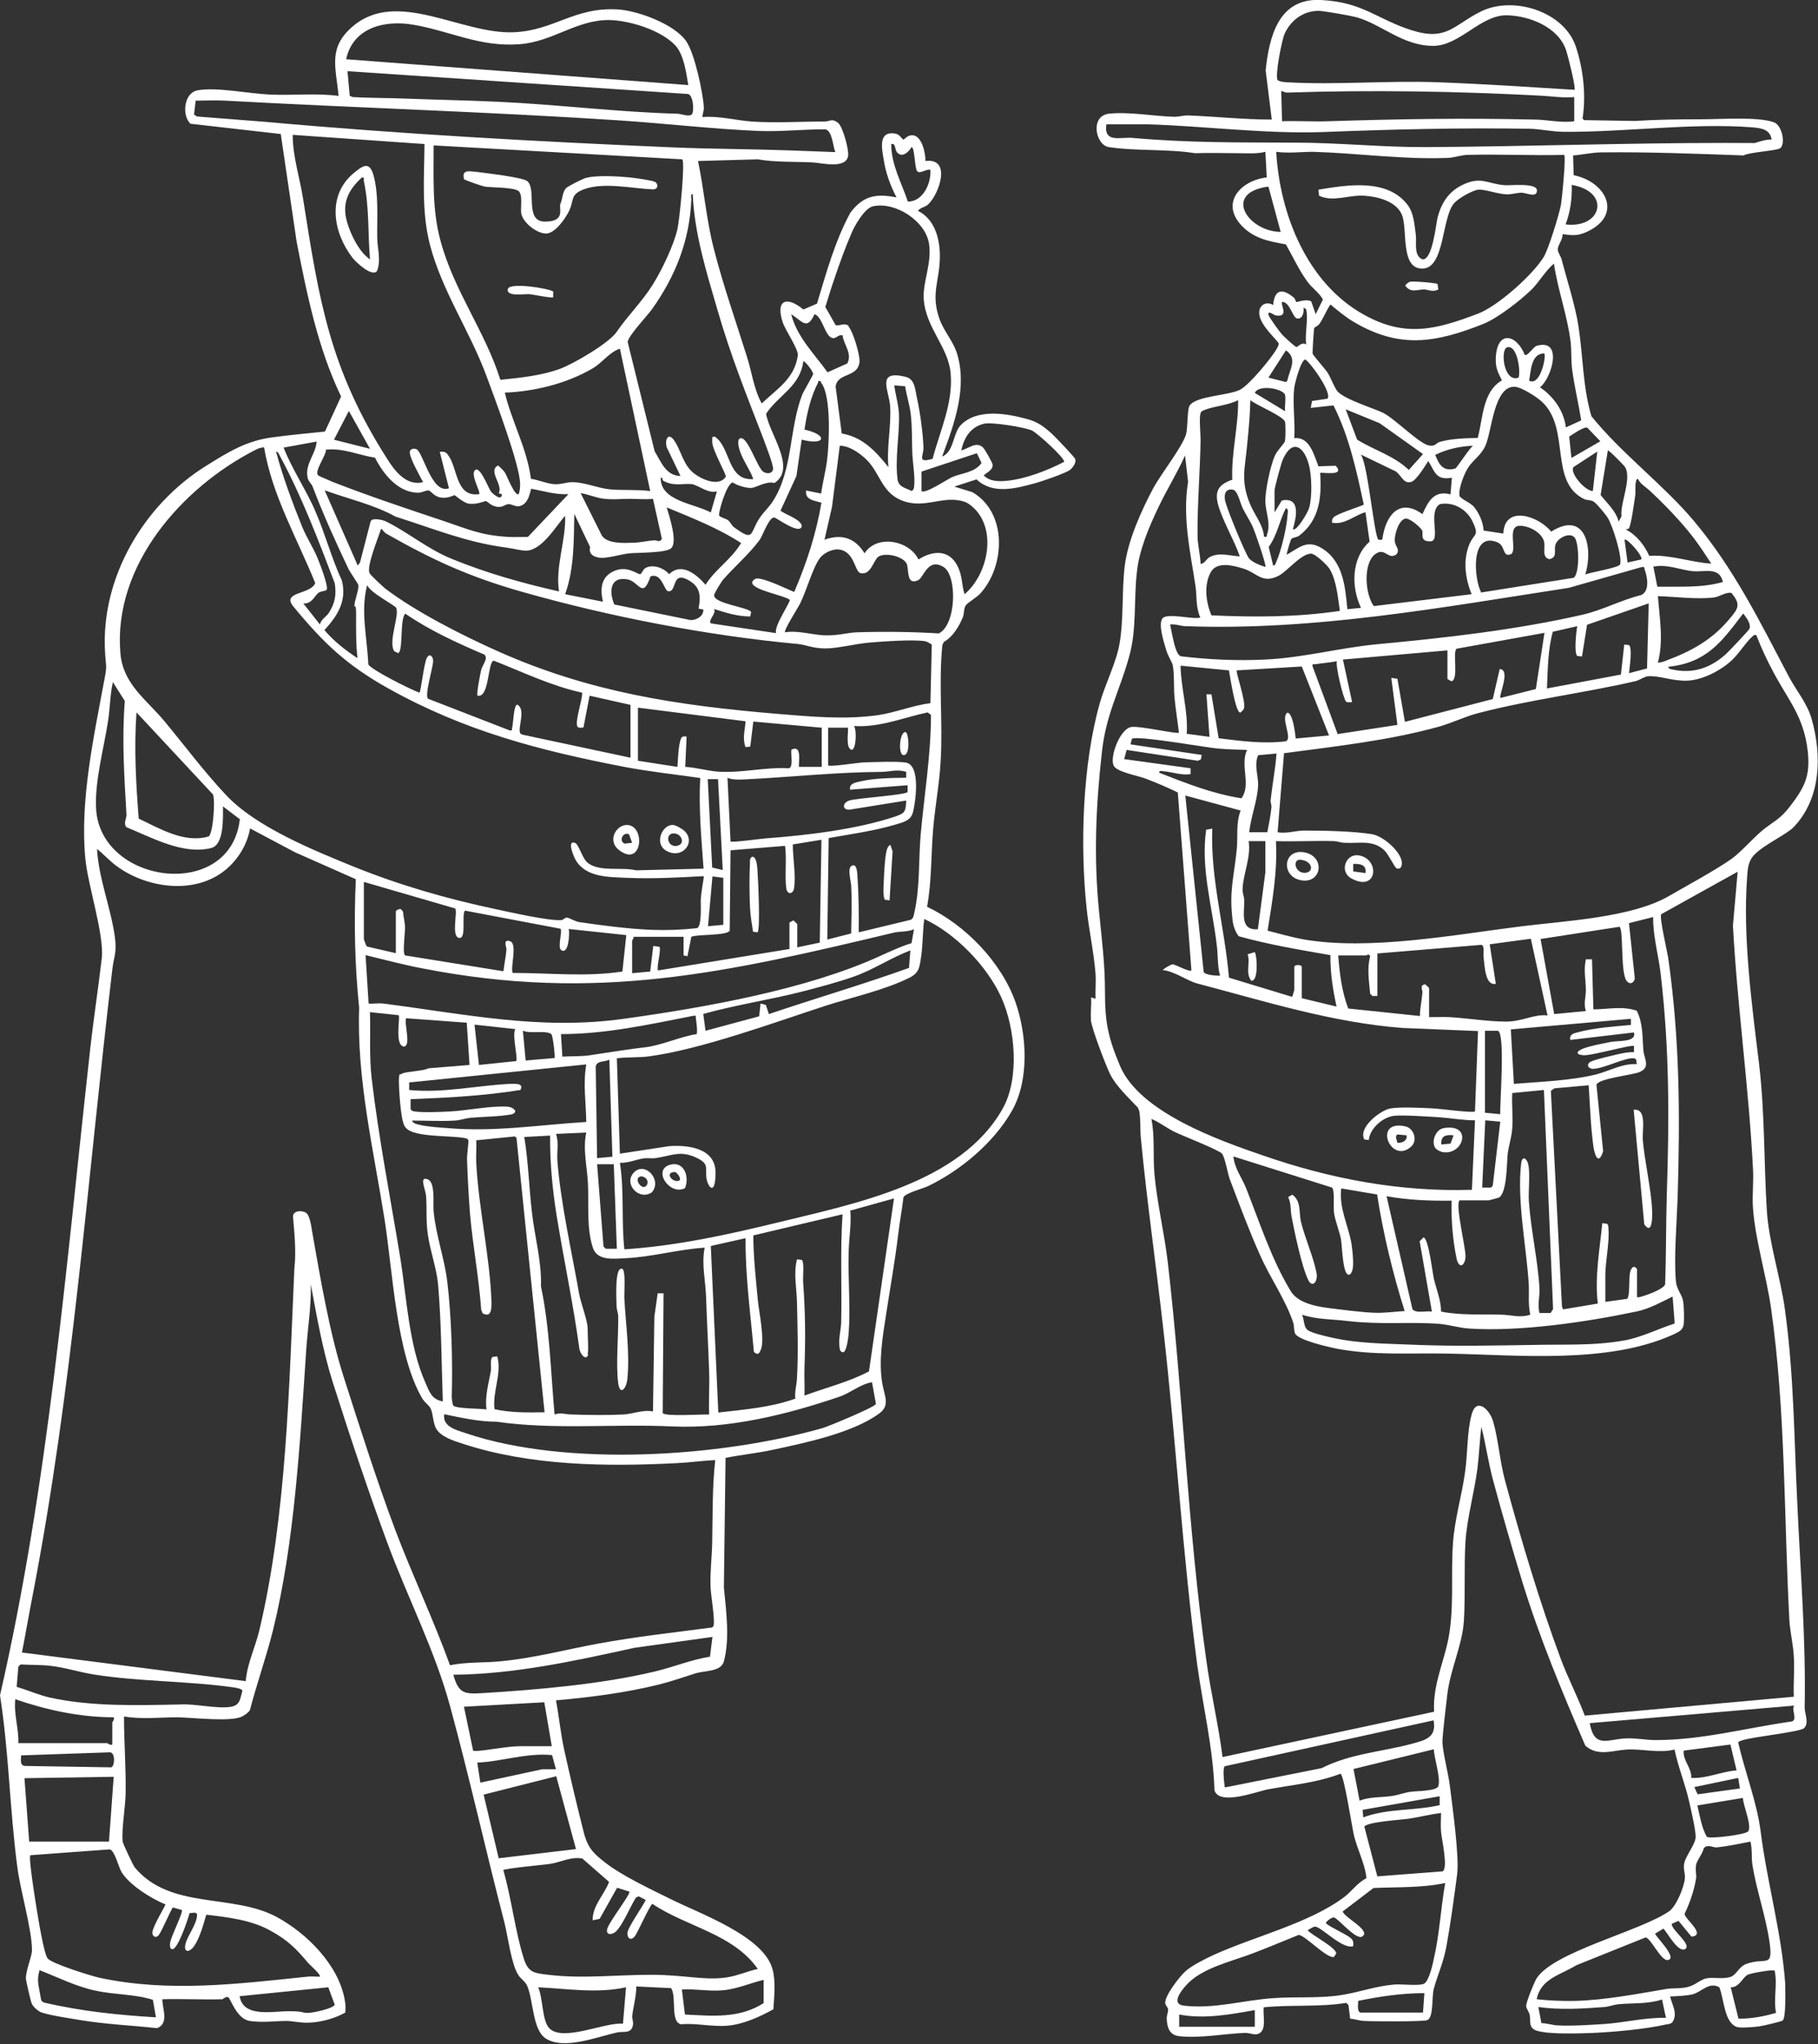 <?xml version="1.0" encoding="UTF-8"?>
<svg xmlns="http://www.w3.org/2000/svg" id="Layer_2" version="1.1" viewBox="0 0 654 735.1">
  <rect x="0" y="0" width="654" height="735.1" fill="#333333" stroke="none"/>
  <defs>
    <style>
      .st0 {
        fill: #fff;
      }
    </style>
  </defs>
  <g id="Layer_1-2">
    <g>
      <path class="st0" d="M79.9,719c-7.2.2-14.4-.2-21.5,0,0,3.5,2.5,8.7-1.9,10.4-9.2-1-18.5-1.4-27.6-2.9-3.5-.6-11.1-1.7-14.1-2.8-1.1-.4-3-2.1-3.4-3.2-.4-.9-2-8-2.1-8.9,0-3.2,2.2-7.9,2.2-10.3,0-7.5-4.3-21.7-5.3-30.1-2.7-20.4-3-41.2-6.2-61.5,17.4-75.8,23.7-153.7,32.3-231.1,1.2-11.2,3-22.7,4.3-33.9,1-8.3-5-26.3-5.9-35.9-2-20.7,3-43.7,6.8-64.1,1.1-5.7.6-4.5.3-10-1.7-26.9,14-53.3,36.4-67.2,8-5,14.5-9,23.7-10.2,6.4-.9,12.6-1.4,19-2.1l5.8-12.6c-8.4-17.5-12.3-36.8-16-55.7l-5.7-38.7-32.5-3.7c-3.2-3.1-2.3-11.1,2.5-12,6.7-1.3,18.7,1.2,26,1.5,8.3.4,16.6-.6,24.8.5-1-10.5-3.9-17.4,5.2-25.1,16-13.5,39,3,57.8,2.2,14.6-.6,21.8-9.2,37.6-8.2,7.2.5,20.3,5.3,24.5,11.5,3,4.4,6,18.4,6.3,23.8,0,1.3-.5,2.2-.5,3.4,5.9-.5,12,1.2,17.7,1.6,8.6.6,17.5,0,26.2,0,2.1,0,2.6-1.3,4.9.5,1.7,1.4,3.9,9.6,3.6,11.8-.7,4.9-9.4,2.6-12.9,2.4-6.5-.3-13.2,0-19.6-1.1l-21.5.6c2.2,10.5,3,21.2,5.7,31.6,3.3,13,7.9,26,11.9,38.8,1.8,5.6,2.4,11.4,5.3,16.8,5.5-5.2,11.9-9,13-17.3.3-2.1-4.4-8.9-5.4-11.8-2.7-8.1,1.3-9.7,7.4-4.7l4.9-2.1c3.3-11,6.5-22.6,12-32.7,4.6-6.1,9.2-7,16.6-5.5-2.2-4.3-3.9-8.8-4.6-13.6-.7-4-2.1-10.6,4.4-9.3,1.4.3,2.3,2.1,2.7,2.1s1.5-1.9,3.7-1.5c3,.6,4.3,6.5,4.2,9.2,9.5-1.2,5,11.7,1.1,15.5-1.2,1.2-2.9,1.2-3.8,2.4,6,3,7.9,9.9,7.9,16.3,0,9.1-3.5,13.5,0,23,1.5,3.9,4.7,7.7,6,11.5,4.1,12.5-.8,25.9-5.2,37.6,4.3-1.7,3.8-8.2,6.7-11.3,5.9-6.1,16.6-4.2,23.9-2.2,3.8,1,6,2.7,8.9,5.3,1.1,1,8.2,8.4,8.4,9.1.4,1.4-.9,3.1-1.9,3.9-1.6,1.2-10.3,4.2-12.6,4.8-7,1.9-15.2,4.1-21-1.4l-8,2.6,6.5,2c12.7,7.4,11.8,26.7,2.8,36.5-1.1,1.2-4.5,3.3-5.1,4.1-.9,1.2-.6,3-1.1,4.3-1.4,3.4-3.6,7.1-6.9,9l-.5,1.1c-1.4,13.7.2,27.6-.6,41.4-.4,8-2,16.5-2.7,24.5-.8,9.4-.5,18.9-2.2,28.2,13.7,6.5,26.7,19.9,31.8,34.3,4.1,11.7,5.1,28.1-1.4,39.3-6.4,11.2-18.3,21.2-29.9,26.8-1.8.9-8.4,2.6-9,4.1-.5,4.5-1.4,8.9-1.9,13.4-1.2,9.9-2.8,18.7-4.3,28.4-1.3,8.4-2.8,17.1-1.4,25.2.8,4.6,2.9,7.9-1.2,10.8-9.6,7-26.6,10.5-38.2,13-5.5,1.2-11.5,1.8-17,2.9l-.6,46.6c.8,8.3,2.2,18.4,0,26.6-1,3.7-6.7,3.3-9.9,4.2-4.5,1.4-8.6,2.9-13.4,4.1-12.1,3-24.7,4.6-37.1,5.7,1.1,5.9,1.7,12.1,3,18,2.1,9.5,4.6,20.1,7,29.5,1.5,5.8,3.6,7.7,8.3,11.3,5.6,4.3,16.1,9.3,22.8,12.6,10.3,5.2,33.6,13.3,36.8,25.3,1.2,4.3.6,9.9.3,14.4-4.8,2.7-10.8,5.4-16.4,5.9s-11.2-1-16.8-.5c-4-.8-1.5-10-3.6-13l-12.5-.6c0,3.6-1.1,7.2-1.5,10.8,0,1,.5,1.9.3,3-.5,3.3-3.4,2.3-5.5,2.7-7.2,1.5-19.2,6.5-25.9,2.2-4.8-3.1-4.4-13.9-6.7-19-.8-1.7-2.3-2.4-3.2-3.9-2.5-3.9-3.7-13.9-5-19-6.7-25.8-12.5-51.9-19.5-77.6-5.4-19.9-15.2-38.9-22.4-58.3-7.1-19.2-13.6-38.7-19.8-58.2-3.6-11.4-5.7-23.4-7.9-35.2.2,8.2-1.2,16.2-1.7,24.4-2.2,32.5-4.1,68.3-11.9,100-2.4,9.6-5.8,19.1-8.3,28.7-.6,1-2,1.9-3,2.4-4.3,1.9-17.5.3-23,.2-6.4,0-12.9.8-19.3-.3,0,9,.7,18,.6,27,0,5-1.5,13.3-1.1,17.9,0,.7,3.8,8.6,4.3,9.3,12.8,15.5,35.4,9.3,51.3,18,10.8,5.9,22.1,17.2,24.3,29.7.3,1.5.4,3,.2,4.6-3.6,2-8.4,3.4-12.7,3.6-3,.2-5.7-.5-8.2-.6-4.4,0-8.7.7-13.5,0-3.9-.7-5.8-5.3-7.5-8.4-1-.6-1.6.3-1.9.3h0l-.5.4ZM124.4,21.3l123.2,9.3c-.7-4.3-1.6-10.9-4.6-14.2-5.2-5.6-16.6-9.1-24-9.2-11.8,0-20.1,7.8-32.1,8.7-14.4,1.1-25.1-4.8-38.2-7-10.3-1.8-21.8,1-24.2,12.5h0ZM125.7,34.4l1.1.5c6.7.4,13.5.3,20.2.6,10.7.4,21.4.6,32.2,1.1,21.5,1,42.8,3.7,64.4,4.3,1.5,0,4,1.2,5.2.3,1-.7.7-7.2-1.4-7.4l-122.4-8.2.8,8.7h-.1ZM70.4,36.1l-.6,5.1,1.1.7,24.3,1.9c48.7,4.4,97.8,7.1,146.7,9.2,14.2.6,28.3.6,42.5,1.1,5.4.2,10.7.4,16.1.6-.9-2.2-1.1-7.7-3.6-8.2-8,0-16,.9-24,.6-16.4-.7-33.6-2.7-50.1-3.8-47.2-3.1-94.5-4.5-141.7-7.1-3.5-.2-7.1,0-10.6,0h0ZM105.3,48.6c0,7.7,2.5,15.1,3.7,22.7,5.8,36.9,9.6,61.3,30.2,93.6,2.8,4.5,7,10,13,8.5-1.2-2.3-4.7-8.4-4.8-10.7,0-1.3,1.4-1.5,2.3-1.2,2.5.8,5.5,16.4,11.8,14.1l-3.3-13.1c2.2-.3,2.6.5,3.6,2.1,2.8,4.7,2.5,14.3,10.6,13.1.6-.6-3-6.6-1.7-8.4,1.8-2.5,5,6.4,6,7.6.8.9,3.9,3.5,3.8.8l-1.1-.3c1.7-3.1-4.1-8.1-.2-10,.8.8,1.7,1.5,2.4,2.5s3.6,8.8,5,7.8c.4-1.2.5-2.2.5-3.5.1-6.6-9.2-31.1-12-38.7-6-16.4-16.1-30.7-20.5-47.7-3-11.9-2-23.9-1.9-36l-47.4-3.3h0ZM320.6,51.8c0,7.4,3.7,13.9,6,20.7,5.5,0,8.4-6.6,8.1-11.4-1.5-.5-3.8,1.7-4.8.4-.9-1.1-.8-8.6-2-8.6-1,1.8-3.4,4-5.2,1.9-.9-1.1-.4-3.4-2.1-3h0ZM156,52.4c0,11.5-.6,23.1,2.5,34.3,4.8,17.9,16,32.4,21.5,49.9,6.9-.7,14.7-1.5,21.3-3.9,4.8-1.7,17.8-9.3,20.5-13.3,3.8-5.6,9.1-10.8,13-17,3.3-5.3,7.5-14,8.9-20,.7-2.9,2.9-24.5,1.7-25.1l-89.3-5h0ZM244.8,171.2l-4.5-9.4c-1.5-2.3-.4-6.8,2-3.7s3.2,8.1,6.3,11.2c2.5,2.6,9.9,6.3,12.5,2.1.2-.8-4.9-9.7-4.9-12.5s.1-1.4.9-1.9c5.9,3.9,4.4,16,13.9,15.3-1.4-3.9-4.3-7.4-5.2-11.4-.2-.8-.6-3.1.6-3.3,2.6-.6,6,10.5,8.1,12,1.3.9,3.3.9,3.6-.9.2-1.5-3-9.5-3.7-11.5-6-15.5-11.5-29.2-16.2-45.4-4-13.7-8.4-27.7-9-42-.9,0-.5,1.2-.5,1.9-.6,14.8-5.7,27.7-14.3,39.7-1.6,2.2-8.5,9.5-8.6,11.6l9.7,39.3c2.4,3.9,4,8.8,9.4,8.9h0ZM305.2,117.4c1.6,1.6,4.2,10.2,4,12.7-.6,5.9-7.8,3.7-8.6,8.9l2.2,16.9c7.6,1.3,12.2,6.4,16.8,12.1-.7-7.3,1.1-14.9.6-22.1-.5-5.8-5-12.9,5.5-10.4,3.6.8,3.5,4.9,4.2,7.8,1.1,5,2.1,12.3,2.3,17.4.2,3.2-2.6,6,3.3,4.3,2.6-10,7.4-19.9,6.5-30.6-.8-9.7-9-16.4-9.7-26.9-.4-6.2,3-12.7,1.9-19.9-1.3-8.2-12.2-15.2-20.2-13.4-3,.7-6.6,7-7.7,9.7-2.1,4.8-4.4,11.2-6.1,16.2-1.2,3.4-2.2,6.9-3.3,10.3l3.7,6.5c1,.6,3.2-1.1,4.8.4h-.2ZM284.6,112.9c2,8.2,8.3,14.3,13.1,21l7.1-3.2c1.9-3.6-1.3-6.7-1.7-10.1-1.2-.4-2.2.9-3.1,1-3.2.3-3.9-7.7-7-8.6-2.7,6.1-4.6,2.3-8.4,0h0ZM181.6,141.2c2.5,10.5,8,20.1,9.4,31,2.7.4,5.4,1.6,8,1.9,2.5.3,4.7-.7,6.8-.7,4.5,0,9.3,2.2,13.7,2.6,4.8.4,9.6,0,14.4.6l-10.9-51.2c-3.9,1.3-6.3,5.1-10,7.2-9.3,5.4-20.8,8.2-31.4,8.6h0ZM289,129.8c-1.1,9.2-8.9,12.2-13.4,19,1.1,7.2,11.1,19.6,3,24.9-3.1-.8-6.4,1.7-8.5,1.8-1.8,0-5-.9-6.5-2-2.3.4-5.3,11.2-4.9,11.9s2.5,1.1,3.2,1.7c.9.7,1.2,1.7,2,2.4,7.6,5.6,5.7,2.3,9.3-3.1,1.4-2.2,3.4-3.9,4.8-6.1,7.3-11.3,5.8-26,10.6-38.4.6-1.4,3.9-6.9,3.9-7.4,0-1.1-3.2-5-3.6-4.6h.1ZM294.4,137.4c-2.8,5.3-4.1,11.2-5,17.1,8.7,1.9,7.5,5.9-1,3.6l-1.9,13.1-5.7,12.4c.7,1.1,7.9,3.2,7.6,5.8-.9,2.8-8.4-2.7-9.8-3.3-1.9-.3-4.2,6.4-5.2,7.9-3.6,5-9.3,9.9-13.3,14.5-.7.9-3.1,4.7-3.2,5.5-.3,3.1,12.5,4.4,13.3,6.1l-.3,1.6c-4.5,0-8.8-1.3-13-2.7.9,1.7-2.5,4.3-1.1,5.2l23.4,3.5c-1-2.3,5.3-11.3,4.9-12-2-1.6-13.9-3.6-13.5-6.3,0-.5.9-1.2,1.3-1.3,2.4-.6,11.1,3.7,13.8,4.8,4.5-10.5,7.9-20.9,9.8-32.1-2.4-.8-6-.9-5.5-4.4l5.4,1.1c.5-3.9,1.6-7.9,2.1-11.8.8-6.1,1.6-23.1-2-27.9-.4-.5,0-1-1.2-.7h0v.3ZM321.7,138.5c.4,3.4,1.6,7.2,1.7,10.6.2,7.3-1.5,16.2-.5,23.4.4,2.7,3,3,5.1,4.1.5-.4.7-.7.8-1.3.5-3.2-.4-8.4-.6-11.9-.2-4.7,0-9.8-.6-14.7-.4-3.2-1.5-6.6-2-9.8l-3.9-.3h0ZM120,158.1l13.1,3.3-7.6-13.6-5.4,10.4h-.1ZM345.7,162c2.7-.6,5.4-3.4,7.9-1.1.6.5,3.5,5.6,3.5,6.3,0,2-2.1,2.6-3.2,3.8,2.2,2.2,5.4,2.2,8.4,1.9,6.8-.7,14.5-3.7,20.5-6.8.3-1.4-9.7-10.4-11.6-11.3-2.9-1.2-14.5-3.1-17.3-2.4-4.8,1.2-7.1,5-8.1,9.6h0ZM102,160.9c3.1,8,8.2,15.3,11.5,23.1,3.5,8,5.8,16.9,9.5,24.8,1.8,7.3-1.5,12.6-6.3,17.8,3.4,4,7.5,7.2,11.9,10.1-.6-5.2-.5-10.3-.5-15.5s-.6-2.1-.6-3.3c0-2,1.7-5.9,1.4-7.5-.1-.5-2.8-4.4-3.5-5.7-4.7-9.9-9-19.4-12.9-29.6-.4-1.1-1.5-1.9-1.8-3.1-1.2-5.1,2.9-8.5,3.2-13.2l-12,2.2h.1ZM299.3,182.3l-2.7,11.8c6.1-2.2,11-.7,14.4,4.9,4.4-6.9,16.1-4.7,19.4,2.2,5.9-3.7,11.9-3.4,14.6,3.6,1.2,3,1,5.9,2,8.9,8.1-6.9,11.5-21.9,4.1-30.2-1-1.1-2.6-2.5-4-3-7.8-2.7-14.5,2.9-22.9-.6-7-2.9-7.6-9.6-12.3-14.4-2.4-2.4-6.3-5.2-9.8-5.2l-2.8,22h0ZM253,315.1c-9.1.5-18.4,1-27.5.6-6.5-.3-14.5-.1-18.3-6.2-.8-1.3-3.5-7.7-.2-6.3,1.1.5,2.5,5.3,4.1,6.8,4,3.8,12.6,1.7,17.7,3l24.3-.6c-.8-10.9-1.8-21.8-1.2-32.6-9.1-1.3-18.3-2.3-27.3-4-30.6-5.9-57.4-12.9-84.7-28.1-15.2-8.5-23.3-16.2-34.3-29.5-4.6-5.5,6.2-4.3,7.8-8.5-6.5-16.1-15.5-31.5-18.4-48.8-1.3,0-2.4.5-3.5,1.1-26.2,13.5-50.8,41.4-48.2,72.8.9,11.2,9.2,16.6,15.8,24.5,7.3,8.8,14.3,18.2,22.1,26.5,10.8,11.6,31.4,19.9,46.1,25.9,16.6,6.7,33.7,11.6,51.2,15.3,5.2,1.1,18.8,4.2,23.3,3.9.9,0,1.3-.9,2.1-.9s3,1.4,4.4,1.6c7.9,1.2,18.2,2.5,26.1,2.8,5.4.2,10.9,0,16.3-.6,1.9-.6,1.3-8.7,1.4-10.5.2-2.5.7-5.4,1.1-7.9h0l-.2-.3ZM117.3,161.5c.2,2.2-4.5,8.1-2.8,9.5.4.3,4.1,1.8,4.9,2.2,13,5.1,27.1,9.8,40.3,14.2,8.9,3,13.2,5.1,23.2,5.7,2.3.1,4.7,0,7,0l14.6-15.4c-4.6.3-8.8-1.1-13.3-1.9-.5,0-.6,5.3-4.2,6.2-1.5.4-2.8-.7-4-.7s-1.9,1.1-3.7,1c-2.5-.1-3.8-1.9-4.5-2.1-.5,0-3.5,1.4-6.3.9-2-.4-4.7-3-5-3s-2.3,1.1-4.3.9c-3.1-.2-4-2.4-5-2.6-.8-.2-2.4.8-3.7.8-7.3,0-12.6-6.7-15.6-12.6-5.8-.9-11.4-3.5-17.4-2.9h0l-.2-.2ZM109.1,217l6,7.6c.3-1.8,2.2-2.7,3.2-4.2,2.2-3.4,2.8-6.6,2.1-10.7-5.9-15.5-11.8-31.1-19.7-45.7-.3-.6-.6-1.5-1.4-1.6,2.5,9.3,5.9,18.4,9.5,27.3,1.6,3.8,3.9,7.3,5.4,10.9.7,1.7,4.1,10.4,3.3,11.5-.4.5-2,.5-2.8,1-1.5,1-2.5,4.3-5.7,3.9h0ZM331.5,169.6v7c1.2,1.2,9.2-4.2,11-5,3.4-1.5,8.2-1.6,10.6-5.1l-1.7-3.5-19.9,6.6h0ZM255.7,184.3l2.2-7.6c-3,1-7-2.4-9.1-2.6-3.4-.3-6.4.9-10.2-1.2-.5-.3,0-1.3-.9-1.1-.3,8.4,12.2,9.3,18,12.5h0ZM116.7,176.1l12,27.3.8-1.1,3.8-14.7c.4-1.6,4.5-.6,5.5-.1,8.3,4.1,15,10,24,13.6,12.2,5,25.4,8.7,38.3,11.6-1.4-8.9,2.5-18.2,2.2-27.2-3.5,3.9-8.8,13.3-14.9,12.5-1.9-.2-4.2-.8-6.5-1.1-14.3-1.9-26-6.8-39.6-11.1-8-4.4-17.1-6.4-25.6-9.5h0v-.2ZM208.8,177.2l7.7,15.4c2,3,7.8,2.7,11.1,2.6,2.3,0,5.3-.7,7.7-.9,1,0,2.1.9,2.8-.5l-3.2-14.4c-2.8.3-5.6,0-8.5,0s-6.1.4-9.7-.1c-2.6-.4-5.4-1.6-8-2h0ZM239.9,182.7c.9,3,3.9,12.1,1.6,14.4-1.7,1.8-11.7,1.6-15,1.9s-8.5,2.1-11.3,1.5c-2-.4-3.5-1.5-2.9-3.7l-5.7-12c-.2,9.6,0,19.7-3.3,28.9l13.6,2.7c-1.1-4.8-.7-9.2,4.4-11.2,4.6-1.8,8.2,1.5,9,1.3.5-.1,1-1.6,1.7-2.1,2.6-1.7,6.8-.2,8.7,2.1,4.5-4.4,9.9.1,13.1,3.8,3.6-5.7,9.3-9.1,12.8-15-8.3-5.4-17.6-9-26.7-12.8h0v.2ZM334.7,252.9l.5-21.1c-.7-.4-1.5-1-2.4-1.2-4.6-.7-15.1.1-20.1.5-4.8.4-11.3,2.1-15.8,2.1s-6.9-1.3-9.9-1.6c-32.5-3-67.6-9.8-99-18.7-19-5.4-32-11.3-48.9-20.9-.8-.4-1.3-1.3-2-1.9-.8,2.8-5.5,13.9-4.1,16.1.5.9,4.6,4.6,5.5,5.4,11.3,8.6,28,17,41,22.8,32.9,14.6,64.2,19.3,99.8,22.3,12.1,1,24.4,2.2,36.5.5,6.2-.9,12.5-3.5,18.8-4.3h0ZM282.4,227.4c4.9-.8,10.2,1.1,15,1.1s7.6-1,10.9-1.1c9.8-.3,19.6-.2,29.4.4,6.4-3.1,6.7-20.9,1.7-23.9-5.6-3.4-7.1,3.7-9,4.7-4.6,2.3-3.3-4.2-4.3-6-1.5-2.6-7.6-4-10.1-2.4-1.8,1.2-2.7,6.9-6.5,5.9-2.1-.6-2.1-8-7.9-8.5-2.3-.2-5.5,1.4-6.8,3.3-2.5,3.5-4.7,11.6-6.9,16-.7,1.5-6,9.7-5.5,10.5h0ZM234,207.3c-2.8,8.3-4.1,2-8.1,1.1-6.5-1.3-6.9,4.4-4.9,9l27.4,5.6c2.2.1,4.8-1.5,4.6-3.8l-1.7-.3c.9-4.9.6-8.1-4.1-10.5-5.7-2.9-3.6,4.8-6.9,4.2-1.4-.3-2.3-6.8-6.3-5.3h0ZM226.8,253.5l-14.7-3.3-2.2,11.4c-.2.1-1.5.2-1.8,0-2-.5,1.7-10.5,1.3-12.5-11.1-2.4-21.3-7.4-31.8-11.5-2.2.4-1.5,13.5-5.8,12.6-.5-.5,1-8,1.3-9.3.5-1.9,2.7-4.2,1.1-5.5-9.8-4.2-19.5-8.6-28.4-14.7-2.1,1.9-.6,14-2.7,14.2-.4-.5-1-.3-1.4-.9-2-3.6,2.1-12.8.8-15.4-.5-1-9.5-5.5-10.4-8.2-2.5,9.2,0,19.1.4,28.5.5,1.7,15.6,9.3,18.4,10.2.5-.4,1.6-10.4,2.6-12.4s2.4-.6,2.3,1.1c0,2.2-3.2,12.4-1.8,13.5l29.4,11.4c1.2,0,.6-.1.8-.8.5-1.6.5-8.4,1.9-8.5,3.3,1.9-.1,8.5,1.1,10.4l.7.4,38.9,8.3v-19.1h0ZM86.1,294.5l-5.9-4.5c0,4,.5,13.9-4.3,15-10.1,2.5-21.3-3.8-30.4-7.5-1.2-1.4,0-3,0-4.5-.8-13.6-1.7-27.2-.6-40.9l-4.3-6.8c-1,4.5-1,9.3-1.7,13.8-1.5,10-5,22.3-4.3,32.2,2,27,48.6,32.8,51.7,3.1h0ZM295.5,261.7l-24.5-2.2-1.1,9-1.7.2c-1.2-3.1-.2-6.1,0-9.3l-38.7-4.9v19.1l14.2,2.2c.2-2.9.3-7.3,1.2-10,.4-1.1,1.1-1,2.1-.9l-.5,10.9c3.8.2,7.9,1.4,11.7,1.7,8.6.6,17-1.7,25.6-1.2,1.7-.5.6-5.2.9-6.7,3.8-1.8,2.6,4,2.7,6.2h8.2v-14.2h-.1ZM298.2,275.3c.5.5,10.5-1,12.2-1.1,3.5-.1,12.8-.5,15.7.1,5.1,1.2,3.3,14.1,2.3,17.9-.8,2.9-3.4,3.5-6.1,4.3-7.6,2.3-16.4,3.5-24.2,4.9l-.5,36.5,8.6-2.2c.1-5.7.3-11.5,0-17.1,0-1.6-1.6-6.5.3-7.3,1.7-.7,1.8,2.2,1.9,3,.5,7,.6,14,.5,21l18.7-4.5c1-.5,1.1-1.6,1.3-2.5,2.1-9.2,1.5-18.9,2.3-28.2,1.3-14.3,3.7-28.7,3.7-43l-1.2-.9c-8.8,1.9-17.3,5.5-26.5,4.9,1.2,1.4.7,11.1-1.7,7.9-1.1-1.5-.2-7-.5-7.3h-7.1v13.6h.3ZM75.1,300.8c1.6-1.3,2.4-13.2,1.5-15.1l-27.5-29.5c-.9,12.7-.2,25.5.8,38.2,7.6,3.6,16.5,9,25.2,6.4h0ZM261.7,279.7l1.1,22.9c.5.5,11.1-1,12.8-1.1,14.7-1.1,32.6-3.2,46.6-7.9,3.5-1.2,3.6-1.9,3.8-5.7l-20.5,3.3c-2.6,0-2.5-2.4,0-3.3,2.8-.9,20.8-2,21-3.1v-2.4l-20.7,1.6c-.4-2.3,2.1-2.6,3.8-3,5.1-1.2,11.2-1.2,16.4-1.3v-2.1c-3.2-1.1-6,0-9,0-16.4.1-32.7,1.9-49.1,2.7-2,.1-4.4.2-6.3-.6h.1ZM254.6,280.2l1.6,31.8,3.8.9-1.7-32.7h-3.8.1ZM90,297.7c-1,5.9-4.2,11.2-8.7,15-10.9,9.1-27.9,6.9-38.9-.9-2.7-1.9-4.9-4.4-7.5-6.5.6,10.7,4.9,20.9,6.4,31.5.8,5.9-.3,6.9-.9,11.9-9,75.8-14.2,150.7-28.8,225.8-1.3,6.6-2.4,13.2-3.7,19.8l80.5,10.3c.5-6.2,3.3-11.9,4.8-17.9,9.9-41.4,10.8-88.2,12.7-130.7.7-5.9,0-12.5-.5-18.5,0-2.1,3.1-2.3,4.6-1.4s2,5.1,2.3,6.9c2.9,16.5,6.3,36.6,11.4,52.4,5.8,18.1,11.7,36.7,18.4,54.6,6.2,16.4,13.8,32.4,19.8,48.9,6.1-1.3,12.5-.8,18.8-1.5,11.9-1.2,23.1-4.2,34.5-6.3,13.6-2.5,27.3-4,41-5.8.7-.5.6-1.4.6-2.2,0-3.7-1-8.7-1.2-12.5-.2-5.3.5-10.6.6-15.8.2-10,0-19.9,1.1-29.7-4.6.2-9.3.9-13.9,1.1-25.4,1.3-52.6,1-77-7-3.1-1-8-2.5-9.6-5.6-1-1.9-1-5-1.8-6.9-.5-1.2-2.1-2.2-3-3.6-9.5-16-10.7-46-13.7-64.8-4-25.2-10-50.2-9.1-75.9-1.6-15.4-1.9-30.8-1.2-46.2l-21.9-9.7-16.2-8.6h0v-.2ZM286.8,340.7l8.1-1.7.6-37-10.3,1.7c0,4.9,1.1,10.5.5,15.5-.3,2.5-2.4,2.6-2.8.5-.7-4.2.2-11-.5-15.5l-19.6,1.6-.3,28.9c-1.1,1.9-11.4,1.2-13.8,2.2l-1.4,7-1.4-.3v-6.7h-18c.2.5-.5,1.2-.5,1.4v11.7l6.5-.6,1.1-9.2,2.2.3c.7.9-.7,5.9-.6,7.6,0,.9-.2.9.8.8l46.6-7.6v-9.5l1.4-.8c.3.3,1.4,1.2,1.4,1.4v8.5h0v-.2ZM256.3,315.1l-1.6,18,5.5-.5v-16.9l-3.8-.5h-.1ZM130.9,317.3v20.4c0,.2.8,2.5,1.1,2.7l10.4,2.4v-15c0-.4,1.3-1.1,1.9-.8l.7.9c.1,1.8.6,3.5.7,5.3.1,2.1-1,9.6,0,10.4l35.4,5.7c.3-2.5.9-5.4,1.1-7.9,0-.8-1.4-3.8,1.3-2.9s.1,9.1.9,11.4c13.2,0,26.4,1.5,39.5-.5l1.4-13.1-20.7-2.2c.4,1.4,0,9.4-2.7,7.6-1.5-1,.6-7-.3-7.7l-34.3-6.5c-1.4,1.2.7,10.4-2.2,9.8s-.3-9.9-1.4-10.6l-32.7-9.5h0ZM221.9,380.5l1.1,34.4,17.7-2.7c6.9-.5,16.7.7,16.7,9.5s-2.9,5.2-3.3,1.7c-.4-3.3.9-4.6-2.7-6.6-6.4-3.4-9.4-1.2-15.6-.3-1.4.2-2.9-.1-4.3.1-2.6.4-5.6,1.7-8.5,1.6,1.6,10.2.5,20.8,1.6,31.1,18.6-1.2,36.9-5.2,55-9.6,27.7-6.8,66-14.1,81.1-41,6.1-10.8,4.6-28.7-.5-40s-16.5-23-27.7-28.2c-.6,4.3-.5,9-1.1,13.3-.6,3.8-.6,6-4.2,7.8-8.7,4.4-20.9,7.1-30.2,10.1-18.4,6-44.8,15.7-63.5,18.2-3.6.5-7.9.2-11.6.7h0ZM132.5,360.9c1.7.2,3.5-.2,5.2,0,29.9,3.8,56.5,9.7,86.7,5.5,28.8-4,65.7-10.5,92-22.5,3.8-1.7,7.5-3.5,11.5-4.7l.9-5c-2.3,1-5.1.7-7.2,1.2-60.4,14.4-107,25.2-170,12.8-6.8-1.3-13.4-3.1-20.1-4.7l1.1,17.4h0ZM253,364.7l.8,6,19.3-5.2.5-4.6,1.9.5,1.1,3.3c16.8-5.7,33.7-10.6,50.4-16.6l.5-6.3c-6.9,2.6-13.4,7-20.3,9.4-5.5,2-12.9,3.9-18.6,5.4-11.8,3-24,4.8-35.8,8.1h.2ZM133.1,364.2c.2,7.8-.3,15.9.6,23.6,2.5,21.3,6.7,42.8,10.2,64,2.4,14.6,3.1,31.9,9.1,45.4,1.5,3.4,2.3,6.1,6.3,6.8-.5-13.9-.5-28.1-1.7-42-.5-5.8-2.9-12.2-3.7-18.1-.7-4.7-.3-9.1-.6-13.5-.1-1.8-1-3.7-1.1-5.5,0-1.2,1-1.1,1.8-.7,2.7,1.2,1.7,9.1,2,11.6.9,8.8,3.9,16.8,4.9,25.1,1.5,12.5,2,28.9,1.6,41.4,0,.7.3,2.7.5,3.1.8,1.3,10,1.1,12,1.5-.6-5,.8-9.3,1.6-14,.2-1.3-.4-4.2.6-4.9l1.7-.2c1.7,6.3-1.8,12.6-1,19,5.9,1.3,11.9,1.2,18,1.1l-10.1-98.7-.6-.5-13.9,1.4c.2,2.5-.1,5.1,0,7.6.8,16.7,5,34.4,5.5,50.6,0,2.3,0,5.8-3.2,4l-.5-1.3c-.8-11.4-3-22.9-4-34.2-.5-6.2-.9-13.9-1.1-20.1,0-1.4.6-6.2.5-6.5-.2-.7-.7-.8-1.3-.9-4.9-1-17.8-.2-21-3.5-.8-.8-.8-1.1-1.2-2.2-.9-2.9-1.5-11.6-1.5-14.9s.5-2,1-2.5c.8-.8,8-1,9.6-2l14.8-1.2-1-15.2-21.8-1.6c-.8,2,1.9,9.9-.8,10.2-3.5-.5-1.2-10.6-1.9-11.3l-10.4-1.1h0v.2ZM201.8,371.8l.5,8.2c3.3-.2,7.4,0,10.6-.6,6.8-1,12.6-2,19.5-2.8,5.6-.7,12.4-3.8,18.2-4.7.4-.6-.1-4.7-.3-5.8-.1-.7.4-.9-.8-.8-15.8,3.1-31.5,6.6-47.7,6.6h0ZM172.3,383l13.4-1.4c.7-.9-1.6-9.6-.3-11.5l-14.7-1.6,1.6,14.5ZM188.1,370.7l1,10.7,10.4-.9c.3-.3-.6-7.9-1.1-8.5-1.7-1.7-7.9,0-10.4-1.4h.1ZM214.8,416.5l5.5-.5-1.1-34.9c-1.6.9-4.5.2-4.9,2.5l.5,33h0ZM147.2,389.3v2.7c12.2,1.2,24.2-1.6,36.2-2.2,1.7,0,5.2-.4,3.8,2.2-13.1,2.1-26.2,2.8-39.5,3.3v3.5c.3.7.7.8,1.4.9,2.7.5,10,.2,13.1,0,5.3-.3,11.3-1.5,16.8-1.7,2.1,0,5-.5,6.3,1.4.2.8-.6,1.2-1.4,1.4-4.6.8-10,.8-14.7,1.2-1.8.2-3.8.9-5.5,1-5.1.3-10.4,0-15.5,0,.3,1,1.7,1.3,2.6,1.5,2.8.7,7.2,1,10.2,1.2,16.7,1.5,33.3-1.2,49.9-2.2-.1-7-1.2-13.8,0-20.7l-63.8,6.5h0ZM211.6,487.1c-.7,2.5-2.9,0-3.2-2.2-2.2-16.1-5.6-31.9-8.2-48-1.5-9.4-2.4-19.1-2.3-28.5l-9.3.5c1.5,9.1,1.7,18.3,2.8,27.5,1,8.6,3.5,17.4,3.2,26.2,3.2,15.2,3.5,30.7,4.9,46.1,2.2-.8,4.1,0,6.2,0,5.8.2,12.8.3,18.6,0,3.5-.2,6.9-1.8,10.6-1.1l.5-34.1,1.2-8.4h2.1l-.3,43.1c.9,1.3,14.4.4,16.7.5-.2-5.2.2-10.4,0-15.6-.3-8.9-.8-17.8-1.1-26.7-.2-5.9-1.7-11.9-.5-17.7-9.5.6-19.1,3.4-28.6,3.8-4.1.2-10,1-11.6-3.7-2.4-7.2-1.4-15.9-1.8-23.3-.3-6-1.9-12.3-.6-18.2l-10.9.5c1.1,3,.3,6.4.5,9.5,1.2,15.4,5.1,32.5,7.8,47.8.6,3.5,3.1,9.8,3.1,12.7s.4,7.8,0,9.3h.2ZM214.8,418.7l2.3,29.6.8.8h4l-1.1-30.4h-6ZM305.9,435.6c.4,4.8-.5,9.7-.6,14.4-.3,9.6.7,20,0,29.5-.1,1.3-.7,6.5-1.9,6.8-1.2,0-1.3-.9-1.4-1.9-.4-3.1.5-5.9.6-8.7.3-13-.4-26.1.5-39l-32.1,7.6c0,7.7.9,15.4,1.6,23.1.4,4.3,2.6,14.4,1.1,18-.6,1.4-1,2.1-2.5.8-1.2-13.5-3.1-27.2-3-40.9l-12.5,2.8,2.7,59.9c9.4-1.1,18.8-1.8,27.7-5-.3-2.5.5-4.9.6-7.3.5-8.9.2-18.3,0-27.3-.1-5.1-1.3-10.4,0-15.5l1.7.2c1,.7.4,6,.5,7.7.8,11.2.9,19.9.5,31-.1,3.4.1,6.8,0,10.1,7.8-2.9,15.8-4.8,23.2-8.7l9-62.2-15.8,4.4h0v.2ZM159.8,508.6c-.7,4.6,4.5,5.7,8,6.9,36.3,12.2,91.5,8.5,128.1-1.9,2.3-.7,19-7.6,19.2-8.7l-1.4-7.8c-4.3.7-7.6,3.8-11.7,5.2-19.1,6.5-39.8,11.6-60.2,10.7-20.8-1-42.3,1.3-63.2-1.7-6.3,0-12.6-1.4-18.8-2.7h0ZM163.1,602.4c1.9,6.7,4,6.9,10.6,6.5,19.7-1.2,42.8-3.2,62-7.8,6.7-1.6,12.9-4.2,19.7-5.3l.9-7.1-28,3.9c-21.5,4.7-43.1,9.5-65.2,9.7h0ZM6.1,606.7c3.8,1.1,7.9,2.9,11.8,3.8,15,3.3,31.3,2.8,46.7,2.5,5.4-.4,13.6,1.7,18.6.8,3.3-.6,3.2-3.1,4-5.7,0-.8-2.7-1.2-3.5-1.3-16.6-2.3-33.6-2-50-4.6-5-.8-10.3-2.5-15.5-3.1-3.4-.4-7.3-.3-10.8-.5l-.8.8-.6,7.2h.1ZM6.6,626.9h31.9c.3,0,1.1.9,1.9.5v-7.9c0-.3.9-1.1.5-1.9-12.1,0-24.1-2.6-35.4-6.5-.6,5.4,1.3,10.5,1.1,15.8h0ZM166.9,613.8l3.3,15.8c.4.4,6.1-.4,7.2-.6,5.3-.7,7.2-1.1,12.6-1h8.5l-2.7-15.8-28.9,1.6h0ZM9,635.1l31,.5c1.3-.3,1.6-5.4-.5-5.4l-31.9,1.1c0,1.5-.6,3.6,1.4,3.8h0ZM171.7,634l1.1,7.1,22.2-4.8h5c0,0-1.4-5.1-1.4-5.1-9.2-.9-17.9,2.3-26.9,2.7h0ZM174,645.5l5.4,22.8,27.8-3.3-7.1-26.2-26.1,6.6h0ZM8.8,639.5l1.7,22.8h28.7l1.7-23.3-32.2.5h0ZM10.9,667.3c-.7.7,1.9,16.9,2.3,19.3.5,3,2.6,16.3,4,17.8,1.8,1.9,15.5,6.2,18.7,6.9,24.9,5.3,49.5,2.2,74.5-.4,1.5-.2,3.1,0,4.6,0,.7-.6-3.5-4.2-4.1-4.9-4.5-5.3-7.2-8.1-13.5-11.6-6.9-3.9-15.4-4.9-23.2-5.8-1,3.5-2.3,8.2-4.3,11.2-1.3,2-3.6,2.8-3.3,0,.3-3,4.1-7.4,4.3-11,0-1.5-1.7-.7-2.7-.8-.5,2-4.3,13.4-6.3,13-.9-.2-.8-1.5-.7-2.3.3-2.3,4.8-11,4.2-11.8l-3.2-.9c-.5.3-3.9,8.3-5,9.8-1.2,1.6-2.5.4-2.4-.8.2-2.4,4.7-9.5,4.7-10.1-5.1-2.1-12.7-6.8-15.7-11.5-1.2-1.9-2.4-7.7-4.3-8.3l-28.5,2.1h0ZM181.1,672.7c2.9,10.1,4.2,21.7,7.3,31.6,1.6,5.1,3.7,5.3,8.8,5.9,12.2,1.5,24.8,0,37,0s19.5,2.2,27.5.9c3.7-.6,7.3-2.2,10.9-3-8.9-12.7-25.6-15.1-37.9-23.4-.7,0-5.2,10.1-6.3,11.6-1.3,1.7-2.7,1-2.7-1s5.3-9.3,6.6-12l-2.5-1.3-1,.4c-2,3.1-4.8,10-7.3,12.3-1.4,1.2-3.5,1.3-3.1-.8.4-2.4,8.6-12.8,8-13.6l-4.4-1.4-6.3,11.2-2.5.5c-.1-5.3,4.2-9.2,5.9-13.8l-9.6-8.4c-4-.8-7.7,1.3-11.5,1.9-2.3.4-16.5,1.6-17,2.3h.1ZM14.2,708.7c-.4,1.4-.6,2.5-.5,4,0,.8,1,6,1.1,6.5.2.6.6.8,1.1,1,13.2,3.1,26.7,4.5,40.2,5.3l-1.1-6.3c-6.7-2.1-13.9-1.8-20.7-3.3-7-1.5-13.5-4.8-20.2-7.4h0v.2ZM274.8,712c-5,1.2-9.8,3.4-15,3.8-4.9.4-9.7-.6-14.5-.3l1.1,9c10,.5,19.5,1.5,28.3-4.1v-8.5h.1ZM193.6,714.7c1.7,3.7,1.4,11.7,3.8,14.5,4.6,5.5,20.4-2.1,26.7-1.4l1.1-13.1c-10.5,2.3-21.1.5-31.6,0h0ZM86.2,717.9c1.3,7.8,11.7,5.4,17.7,5.4s4.3.7,7.1.6c1.5,0,9.2-1.6,9.4-3l-2.3-6.2-31.8,3.2h0Z"></path>
      <path class="st0" d="M392.5,367.2c-.3-2.7.2-5.7,0-8.5l1.6.5c-.1-3,.2-6,0-9-.6-7.8-2.4-15.8-3.2-23.5-2.4-22.6-1.5-51.7,4.7-73.7,1.9-6.8,5.9-14.6,7.1-21.3,1.6-9,.8-19,1.9-28.1s5.9-19.8,10.2-27.9c2.8-5.2,10.2-14.5,11.8-19.3.8-2.5.4-9.4,1.4-10.6,2.5-3.5,14.1-3.5,18.2-5.7,3.3-1.8,11.2-11.3,13.1-14.7.3-.5.9-1.6.6-2.1-2.3-2.9-7.2-7.2-6.9-11.2.2-2.6,2.7-3.8,5-2.4.5-5.7,3.3-6.1,7.4-2.7.6.5.7,1.5.9,1.6.2.2,3.6-1.3,5.4-.2l1.6,4.6,2.6-5.3c-1.4-2.5-3.8-4-5.5-6.3-2.9-3.9-5.4-9.2-7.8-13.5-6-1.1-11.3-2-15.8-6.6-8-8.3-.5-16.4,8.9-17.5l-.5-9.2c-3.1.8-6.3.5-9.5.5-5.2,0-10.5-.2-15.8,0-9.9-1.6-21.2-.7-31-2.2-4.8-.7-6.9-11.2,0-12s16.4.9,23.4,1.1c1.8,0,3.6-.5,4.9-.5,10.1.4,20.2,1.5,30.3,1.5l-2.2-17.7C456.6,13,460-.8,475.2,0c15.3.8,20,6.9,32.7,10.9,12.7,4,15.1-2,24.9-6.8,11.6-5.7,30.1,0,34.2,13,2.6,8,3.6,17.3,2.3,25.5l.5.6,18.3.3c7.8-.5,15.6-.6,23.4-.6s21.1-1,26.7,1.1c2.9,1.1,4.2,7.8,2.2,9.3-1.1.9-11,1.4-13.2,2.6-16.9-.6-34.2-1.3-51.2-1.1-3,0-7,.9-10.1,1.1l.2,7.1c11.8,2.4,17.8,14.4,4.7,20.4-3.3,1.5-5.2,1.3-8.7.8.2,1.9-1.8,4-1.7,5.6,0,1,1.1,2.4,1.4,3.6,2,7.7,5,16.8,6.1,24.4,1.6,10.6,1.5,21.5,4.6,31.9,10.8,13.4,26.1,24.8,36.9,37.7,14.5,17.3,23.7,36.2,34.1,55.9,2.7,5.1,6.6,9.6,8.2,15.2,3.7,13,3.5,28.5-6.4,38.9-2.4,2.6-10.6,6.3-14.1,9.9-2.3,2.3-2.5,5-2.7,8.2-1.6,21.4,1.7,45.8,4.3,67.1,2.1,17.6,1.7,35.1,2.8,52.8.7,11.3,4.9,24,6.5,35.5,3.3,24,3.3,46.8,4.5,70.8,1.1,23.9,3.1,48.6,2.6,72.5,0,2.1,1.7,5.4-.2,7.3-1.4,1.4-18.6,3.1-22.3,4.4-.5.2-1.1.2-1.4.8,2.4,10.5,6.8,21.6,8.1,32.2,2.3,18.1,7.5,36.2,8.8,54.4,0,2,.4,12.8-1,13.4-1.1.5-7.1,1.9-8.6,2.1s-6.4.6-7.7.2c-4.7-1.5-4.7-10.3-6.4-14.3-3.6-2.1-6.3,1.6-9.5,2.5-2.4.6-5.7.7-8.2.8.7,3.1,2.9,6.2.8,9.3-.6.6-1.6.7-2.4.8-6.9,1.6-18.7,2.7-25.9,3-4.9.2-16.2.6-20.5-.8-3.1-1-2.1-3.6-2.5-5.6-.2-1.1-1.1-2.1-1.3-3.2,0-1.5,2.8-8.3,3.7-9.9,6.1-9.7,37-16.9,47.7-24.2,2.6-1.8,5.4-8.6,5.7-11.8.2-2.1-.7-3.3-.2-5.6.6-2.7,4.1-6.9,4.1-9.4s-1.8-10.4-2.4-12.9c-1.4-6.2-3.9-12.2-5.2-18.5-5.6,1.4-11.4-.3-17.2,0-5.1.3-10.4,2.6-14.9-1.4-8.3-19.2-16.4-38.6-22.6-58.7-3.6-11.8-7.4-24.9-10.6-36.8-1.7-6.3-2.6-12.9-4.2-19.2-.6,4.9-.8,10-1.4,14.9-1.1,8.6-3.7,17.7-4.3,26.2-.6,9.3,0,20.1-.6,28.9s-5,17.5-6,26.7c-.5,4.5-1.5,12.3-1.7,16.4,0,3.8,2.2,11.8,2.7,16.3.9,7.3,3.4,25.2,2.6,31.5-1.1,8.3-2.3,17.3-3.8,25.6-1.1,6.2-3.1,10.2-4.6,15.6-.8,2.9,0,10.2-2.3,11.3-1.3.6-19.8.5-22.6.3-1.7,0-3.5-.7-5.2-.8l-.6-4.9-.8-.8c-9.8,1.6-19.8.6-29.7,1.6-.3,2.4.8,6.8-.8,8.7-1.7,2-3.9.4-6,.5-7.5.3-15.9,2-23.5,1.2-3.6-.4-4.4-3-4.6-6.3,0-1.3.6-2.4.5-3.3,0-.8-.9-1.4-1-2.2-.4-2.6,5.3-9.9,7.4-11.7,2.5-2.1,6.7-4.2,9.7-5.6,14.6-6.7,34.5-11.4,47.2-20.9,2.7-2,4.8-5.2,8-6.8v-.7c-.7-5-3.2-9.7-4.4-14.6-.7-2.8-3.6-22.1-4.9-22.3-8.3,3.2-17.3,4-26,5.6-4.2.8-17.5,6-19.3.4-.5-15.3-4.1-30-6.2-45.1-5.3-39.9-7.6-80-12.1-119.8-2.6-23.3-6-46.7-8.2-69.8-.3-3.2,0-6.6-.6-9.8l-.5-1.1c-3.2-3.4-7.8-7.7-9.9-11.9-1.6-3.2-6.7-16.5-7-19.7h0v.5ZM459.7,28.9c1.1.6,2.2.6,3.4.7,17.8,1,36.5-.7,54.5,0,16.3.6,32.6,1.7,48.8,2.7.6-.6-2.4-12.4-3-14.2-2.8-8.3-13-12.4-21.3-12.6-9.5-.2-17,11.1-26.7,11-10.9-.1-18.3-7.7-27.4-10.3-2.3-.6-11.3-2.2-13.6-2.3-5.6,0-10.1,3.4-12.3,8.3-1,2.3-3.5,15-2.5,16.6h.1ZM566.4,34.9c-4.1.4-8.2-.3-12.3-.5-30.4-1.6-60.8-2.1-91-1.1-.7,0-1.5-.4-2.2-.6l.3,10.9c5.5-.2,11.1.2,16.6,0,25.3-.8,48.8-1.2,74.1-.6,4.6,0,9.7,1.3,14.4.6v-8.7h0ZM398,44.7c-1,6.9,5,4.5,9.5,4.9,20.2,1.8,38,1.6,58.4,1.7,15.7,0,31.6,1.7,47.4,1.6,35.5-.2,71.5-1.5,107.4-1.5s4.3,1,6,1c3.1,0,7.3-2.4,10.6-2.2-.5-3.7-3.7-4.1-6.8-4.4-22.1-1.7-45.9,1.8-68.1,1.6-3.7,0-8.4-1-12-1.1-25.4-.4-49.2.2-74.7,1.2-20.5.7-42.7-2.2-63.2-2.8-4.8,0-9.7,0-14.5,0h0ZM459.1,54.6c1.3,22.5,11.1,47.3,31.6,58.6,14.9,8.3,26,5.3,41-.4,7.1-2.7,19.8-14,23.7-20.5,1.7-2.9,5.4-14.9,6.1-18.5.4-2.2,1.9-17.5,1.2-18.1-11.5.3-23.1-.3-34.6,0-2.4,0-5.2,1.1-7.6,1.1-16.1.6-31.9-1.7-48-2.2-4.5,0-9,.6-13.4,0h0ZM563.2,80.7c13.1,1.6,16.4-11.8,2.2-14.2.2,4.8-.5,9.7-2.2,14.2ZM456.3,67.1c-16.7,2.2-7.3,16.2,4.4,16.3,0,0-4.4-16.3-4.4-16.3ZM472.8,117.9c-.2.4-.7,8.9-.6,9.3,0,.4,4.5,5.5,5.3,6.7,1.2,1.8,2.4,5.3,3.6,6.8,2.5,2.9,12.7,6,16.3,7.7,4.1,1.9,13,11.1,16.6,11.8,2.4.5,2.5-.9,4-1.3,4.2-1.2,9.3-1.3,13.6-1.4,1.9-7.1,1.7-16.7,8.7-20.7-1.6-3.1-2.4-4.8-2.2-8.4.6-9.8,7.5-8.1,10.4-.8.9.7,3.1-2.8,4.2-3.2,9.8-2.9,5.5,11.6,1.3,14.9,4.9,3.3,8.6,8.5,9.3,14.4l5.5-2.5c-.9-6-2.4-12-3.2-18-.5-3.4-.2-7.1-.6-10.3-1.2-9.6-4.6-18.6-6-28.1-3.1,2.6-5.4,6.8-8.2,9.5-4.2,4-12,10.1-17.2,12.2-17.2,6.8-30.2,9.1-46.9-.9-3.1-1.9-5.3-3.8-8.1-6.1-1.5,2.2-2.4,4.7-3.9,6.9-.5.8-1.5,1.1-1.6,1.3h0l-.3.2ZM470,111.5c0-.2-.7-.8-1.1-.8.3,1.4-.3,4.3-2.4,3.8-1.5-.4-2.6-6.1-5.3-5.9-.7.8,2.6,5.4-1.9,4.9-1.1,0-3.2-2.2-3-.3.2.9,4,6.1,4.9,7.1.6.7,4.7,4.5,5.2,4.5s1.9-2,3.5-.9c-.6-3.3.8-9.3,0-12.3h0ZM542.2,124.9c-2.6.7-1.3,12.9,4.1,10.9.8-2.3-.5-11.9-4.1-10.9ZM456.3,135.8l6.3,1.6.5-.5c.8-4,3.8-7.9-.5-10.9l-6.3,9.8h0ZM555.5,127.1c-4.7,0-4.8,6.3-5.4,9.8,4,2.2,6.3-9,5.4-9.8ZM465.6,157.6c5.5-.7,7.1,6.1,8.7,10.1l6.2-.2c3.7,4-5.2,2.2-5.6,2.6.6,8.7-.2,17-7.6,22.6-.9.6-2.4.6-2.8,1.2-.2.2-1.8,5.4-1.6,5.6,4.5-2.6,7.3-5.5,12.5-2.4,7.8,4.7,8.5,13.8,9.3,22l4.9-.5c-3.6-7.5-3.5-18,3.1-23.8l-1.5-10.6c-4.1,1.2-7.4,4.6-12,3.8-.1-.8,0-1.3.5-1.9.9-1.2,9-3.7,10.9-4.6-2.6-12.2-5.3-24.6-10.9-35.7l-8.2.9.5-2.5,5.5-.8c1.9-1.9-5.9-12.8-7.9-14.1-1.6,0-3.8,8.5-4,10.1-.7,5.7.4,12.4,0,18.2h0ZM529.7,181.7c2.1,2.1,3.9,6.1,4,9.1l7.1,1.1c.4-10.5,12.8-6.3,17.2-.7,12.4-7.8,15.2,5.8,12.3,15.4,1.9-.8,12-2.4,12.5-3.6.9-2.7-2.7-14-4.4-16.7-.7-1.2-4-5.2-5.1-5.9-1.2-.7-2.3-.4-3.4-.9-12.8-6.2-4.8-25.4-15.2-35-1.8-1.7-7.4-5.3-9.8-5.4-7.5-.3-8.2,15.9-10.5,21.1-1.6,3.6-4.3,5-6.2,7.9-1.4,2-3.8,8.1-3.1,10.4,1.2,1.4,3.3,2,4.6,3.3h0ZM462.3,147.8c-.2-1.8.3-4.1,0-5.7-.5-2.3-9.5-4-10.9-.8l10.9,6.6h0ZM454.7,193c1.3.2.9,0,1.1-.8,1.4-3.9-.4-7.7-.6-11.5s1.8-13.2,3.4-16.8c.8-1.8,3.3-4.3,3.6-5.1.3-1,.3-5.9.1-7-.4-2.1-10.5-6.1-12.5-7.9-.1,5.2-.6,10.4-1.1,15.5-.7,8.6-2.6,13.3,1,21.9,1.6,3.9,4.6,7.2,5,11.6h0ZM431.8,202.8c1.5,0,2.1-1.7,3.3-2.4,3.3-1.9,7.3-.5,10.9-.3-2-5.8-6-12.5-7.7-18.2-1.5-5.3,0-7.6,5-9.4-.4-9.6,2.2-19,2.1-28.6-3.6,1.9-8.4,2.1-12,3.5-.6.3-1.3.4-1.5,1.2-.6,1.8,0,7.4,0,9.7-.2,11.3-1.2,23.1-1.1,34.4,0,3.1,1,6.9,1.1,10.1h0ZM484.1,147.2l4.1,10.9c6.1,3.8,13.3,5.8,18.6,10.9l5.1-5.7-15.6-11.1-12.2-5h0ZM575.7,158.7l-4.7-4.9c-1.3-.4-5.2,2.4-6.5,3.2l.8,7.7,10.4-6ZM516.3,163.6c1.4,3.5,2.8,6.1,7.2,4.9.5-.1,5.1-7.3,6.4-8.2-4.7.2-9.4,1.2-13.6,3.3h0ZM458.5,184.3l2.6-4.3c6.8-1.4,5.3,5.9,4,10.3,1.3,1,5.4-6.1,5.8-7.5,1.2-4,1-11.5,0-15.5-1.7-6.6-5.9-9.8-9.4-2.1-.6,1.3-3,10.2-3,11.2v7.9h0ZM583.3,185.6c-.5-4.9,4-13.9,1.1-17.9-.4-.5-5.7-6-6-5.7l-2.6,16c2.3,3,5.5,5.7,6.5,9.6l1-1.9h0ZM566,168c-1.3,2.3,4.3,8.6,7,8.6l1.6-14.2-8.6,5.6h0ZM489.6,163.6c2.5,3.5,4.8,29.9,6.3,30.5.2,0,1.4.2,1.4-.3,1.1-8.2,6-15,14.4-8.9,2.1-4.6,4.2-8.7,10.1-7.1l.5-6c-5.8,1-6-2-8.5-6-1.1,1.7-4.3,7-6.1,7.5-3.2,1-3.7-3.3-6.5-4.2l-11.6-5.6h0ZM530.5,402.9c-4.3,0-8.6-.8-12.8-1.1-3.7-.2-13-.9-16.3-.5-4,.5-8.6,4.5-9,8.7l-1.6-.2c-2.3-4.3,5.6-10.3,9.1-11.1,3.3-.7,11.4-.3,15.2-.1,2.1,0,14.9,1.8,15.5,1.1l1.1-28.9-27-1.1c-25.4-1.9-49.6-9.6-74-16-3.7-1-8.4-4.5-12.4-4.8.3-.6,3.1-2.1,3.5-2.1,1,0,6.1,2.9,6.8,2.2l-4.9-64c-3.9-1.9-7.9-3.6-11.9-5.1-2.7-1-10.2-2.3-11.2-4.6-1.4-3.2,2.2-12.8,6.1-13.8,2.6-.7,16.7,2.6,17.4,2-.5-4.3-1.2-8.5-1.6-12.8-.3-3.4,0-8.1-.6-11.4-.2-1.1-1.8-3.5-2.3-5.3-.8-2.7-3-9.2-1.5-11.5s11,.4,13.7-.4c-1.7-3.8-1.2-7.4-1.7-11.1-1.9-12.6-4.8-24.9-2.7-37.7l-1.1-9.5c-2.9,6.5-6.7,12.5-9.7,18.9-3.3,6.9-6.8,15.2-7.6,22.9-1.2,9.9,0,20.8-2.8,30.5-3.4,12.4-8.3,20.6-9.8,34.3-2.2,19.7-3,37.9-1,57.7,1,10.3,2.1,18.4,2.1,28.9s1.1,16.1,5.4,26.3c7,16.7,35.5,26.8,51.6,32.3,24.2,8.4,49.2,13.1,75,12.3l1.1-24.8h0v-.2ZM585.9,190.1c-.2.3-1.1,0-.9.4,3.8,2,6.5,5.5,8.3,9.4,7.6-.5,14.7,2.3,22.3,2.8-2-3.1-4.1-6.3-6.3-9.2-4.5-5.9-10.5-12.1-16-17.2-1.4-1.3-3.1-2.1-4.1-4.1-1.2,0-.8,4.6-.9,5.6-.3,2.2-1.5,10.9-2.3,12.2h0ZM455.2,203.9c.5-.5-3.8-12.8-4.5-14.3-.9-2.1-2.5-4.5-3.6-6.7-.9-1.7-1.8-6.5-3.6-6.8-2.7-.4-3.2,1.6-2.8,3.9.6,2.9,6.8,17.9,8.4,20.5,1,1.6,4.2,2.8,6.1,3.4h0ZM494,218l35.4-4.3c-2.3-5.6-3.2-12.2-.8-18,1.7-4,3.7-2.8,1.1-8.2-2.1-4.4-6.9-7.1-11.7-6.2-4.6,2.7.6,13.4-3.5,13.4s-2.2-2.9-3-4.1c-.9-1.3-4.2-4.1-5.7-4.1-2.5,0-4.4,6.1-4,8.4.2,1.6,1.9,2.8.6,4.4-3,2.4-4.1-2.7-7.7,0-4.4,3.3-3.7,14.5-.4,18.8h-.3ZM458,203.4c.8,0,.9-.8,1.1-1.3,1.8-3.9,3.9-12.9,4.1-17.2,0-.9.5-1.4-.6-2.2-2.3,4.5-3.2,9.9-6.2,14l1.6,6.7h0ZM532.7,213.1l33.4-5.3c2.2-1.5,2-12.2.4-14.4-1.7-2.3-6.5.2-7,2.7-.5,2.1.8,4.3-2.1,5-2.8-.6-1.5-3.9-1.9-6.1-.7-3.5-5.6-6-8.9-5.9-4.8.2-.4,9.4-3.3,10.3s-1.7-3.2-4.7-4.4c-9.7-3.9-8.4,13.1-5.8,18h-.1ZM584.4,194.1l1.1,8.2,4.9-1.1c.9-1-5.2-7.9-6-7.1h0ZM435.7,221.3c15.5.7,30.8.7,46.3-1.6-.7-4.7-1.2-11-3.7-15.1-.9-1.4-5.2-5.6-6.8-5.5-3.8.3-8.4,6.4-11.6,8-6,3-7.7-1.2-12.9-2.7-3.6-1.1-9.2-2.5-11.4,1.3-2.6,4.6-1.8,10.9.2,15.6h-.1ZM594.8,203.9l1.4,7.1c7.9-.1,16,.5,23.6-1.7-1.3-5.7-6.7-3.4-11.1-3.9s-9-2.6-14-1.6h0ZM424.6,236c9.9,1.2,20.4,1.7,30.4,1.2,13.6-.6,26.8-4.2,40.3-5.5,24.6-2.3,49.7-5.1,73.9-10.6,7.4-1.7,13.9-5.3,21.2-7.1,3.2-1.5,2.2-6.6,1.2-9.3-.2-.7.2-.8-.9-.8l-26.3,7.5c-45.5,7-91.5,15.5-137.8,13.8-1.9,0-3.7-.9-5.7-.6.6,2.2,1.7,10.5,3.7,11.3h0ZM596.4,214.3c.6,8,2.1,16.1,0,24,1,0,1.9-.3,2.9-.7,8.9-3.3,16.3-7.3,22.5-14.6,3.3-3.9,4.8-5.4,1-9.8-2.4-.2-4,1.4-6.4,1.7-6.2.7-13.6-.3-19.9-.5h0ZM570.9,224.8l-1.8,11.3-1.7-.2c-1.2-.9-.4-8.8,0-10.7l-8.8,2c-1.8,6.6-1.8,13.5-2.1,20.4l26.6-5,1.2-10.8,1.7.2c1.3.9.2,8.2,0,10.1l6.5-1.7.6-23.4-22.2,7.7h0ZM600.2,239.9c0,.7,1,.8,1.5.9,7.4,1.6,13.7-.6,19.2-5.6,1-.9,8.2-8.5,8.4-9,.7-1.5-.7-3.6-1.7-4.9-.3-.5-.4-.8-.8-.3-7.5,9.9-13,17.4-26.7,18.8h0ZM520.7,233.9l-37.6,3.3,3.3,15.3c-.6,0-1.5.2-2.1-.1-.9-.5-3.9-12.6-3.4-14.6-2.6.5-5.3.7-7.9,1.1-.7.1-1-.4-.8.8l9,24.3,21.5-3.3-2.2-16.9,2.2.3,2.7,15.5,31.6-8.2,2.5-10.8c4.1.3-.5,9.6.3,10.4l12.7-3.2,3.1-20.2-31.6,5.7c-1.6,1.1.9,11.2-1.9,11.7l-1.4-.8v-10.1h0v-.2ZM461.9,271l-2.3,28.3c3.2.6,6.6-.6,9.5-.6,6.9,0,17.7.2,24.4,1.3,3.9.6,9.8,5.7,10.7,9.5.3,1.4,0,3.4-1.8,2.8-.6-.2-3-5.2-4.4-6.5-4.2-3.9-9-2.4-14.2-2.7-1.3,0-2.5-.5-3.8-.6-7-.2-14,.2-21,0,.6,10.9-1.3,21.5-3,32.2,4.2,1.1,8.5,2.3,12.7,3.1,23.8,4.2,54.8-1.7,78.9-4.7,15.3-1.9,39.2-3.1,52.5-10.7,6.4-3.7,17.3-9.6,22.9-13.6,3.3-2.4,7.4-7.1,10.8-10,4.1-3.4,6.5-4,10.2-8.9,5.2-6.8,7.3-10.9,6.3-19.8-1.4-12.3-6.8-18-12.2-28.1-2.4-4.4-4.5-9-6.3-13.6-.8-.2-.9.1-1.4.5-2.6,2.3-4.9,6.4-7.9,9-4.1,3.6-10.6,6.9-16.1,6.9s-9.6-1.9-13.5-1.6c-1.4.1-3.2,1.5-4.7,1.8-18.7,4.3-37.7,6.6-56.2,11.4-4.8,1.2-9.6,3.6-14.6,5-18.2,5-37,7-55.6,9.5h0ZM444.9,241c-.5.5,3.4,11.3,2.6,13.8-.2.6-.8,1-1.3,1.5-1.8,0-3.7-13.1-4.1-15.2l-17.4-1.7c.1,8.2,2.8,16.5,2.2,24.5l8.2,1.1-1.1-15.3h1.8l2.6,15.8c8,1,16.1,2.1,24.1,1.1,2.7-.9-2-8.4.6-10.3,1.9-.1,2.9,7.6,3,9.3l12-1.1-9.8-24.8-23.5,1.4h0ZM406.7,267.7l25.6,3.8-.3,1.6-1.1.5-25.6-3.9-.9,3.3,23.9,3.3v2.1c-3.2.5-6.4-.7-9.5-1-.6,0-1.9-.5-1.8.5,9.7,3.8,19.3,7.6,29.6,9.2,3.6-5-.6-11.7,2-17.4-3.4-.1-7.2-.2-10.6-.5-4.3-.4-29.1-4.8-30.8-3.5l-.5,1.9h0ZM452.6,271.6c-1.5,3.5,0,7.2,0,10.5-.1,5.4-2.7,11.8-3.2,17.2h6.5c.6-3,1.2-6.1,1.5-9.1,0-.9-.4-1.7-.3-2.5.6-5.6,1.7-11.1,2.1-16.7l-6.5.6h-.1ZM468.3,359l12.5,3c-1.3-6.1-2.3-12.2-2.2-18.5-11-1.9-22.3-3.8-33-6.8-1.5-2-2.1-4.2-2.3-6.7-1.1-9.9.7-15.2,1.6-24.5.5-4.6-.4-9.3,1.4-14l-19.9-5.4,6.6,63.4c.4,1.2,4.6,1.4,5.9,1.4-1-3.5-.7-7.5-1.2-11.1-1.6-13.8-5.8-27.4-3.8-41.4l2.2-.4c-.7,18.1,4.5,35.6,6,53.6l22.7,6.9c.1,0,.8-2.3.8-2.5v-8.2c0-1,2.7-1,2.7,0v10.9h0v.3ZM449.2,302.6c.9,5.6-2.1,12.1-2.2,17.2,0,1.5.5,2.6.6,3.8.1,4.6-1.7,11.1,4.9,10.6l2.7-20.5v-11.2h-6ZM597.6,328.8c-.7,1.2,2.1,13.1,2.5,15.6,4.2,29.5,4.3,56.8,3.4,86.5-.3,8.8-1.4,21.7-.6,30,.3,3,2.2,4.6,2.6,7.2.3,1.8.4,6.3.2,8.1-.3,2.3-2,2.9-3.9,3.8-23.4,10.6-55.7,7.3-80.9,6.8-13.7-.3-26.5.8-40.2-1.8-2.9-.6-13.6-3-14.8-5.4-.5-1.1-.3-2.6-.6-3.7-2.9-8.7-8.3-16.1-12-24.5-3.8-8.4-7.6-18.6-10.9-27.3-.8-2.2-1.7-7.8-2.8-9.2-1-1.3-14.4-6.5-17.2-7.9s-5.3-3.4-8.2-4.6c1.3,6.4.5,13.5,1.1,19.9.9,10.1,3.6,21.4,4.8,31.7,5.5,47.4,7.1,95.2,13.8,142.7,1.6,11.8,4.4,23.4,5.9,35.2l76.1-16.3c-.5-8.6,2.8-16.2,4.7-24.2,2.8-11.9,1.2-24.5,2.1-36.6.6-8.4,3.1-16.7,4.3-25.1,1-6.7.7-14.8,2.4-21,1.7-6.3,6.4-1.9,7.7,2.4,1.9,6.4,2.4,14.3,4.3,21.3,5.7,21.1,12.5,43.9,20.1,64.3,2.6,6.9,6,13.4,8.6,20.3l75.2-6.8c-.2-4.8.3-9.7,0-14.5-.2-4.2-1.4-9.1-1.6-13.1-2-37.5-1.3-74.9-6.6-112.2-1.7-11.8-5.7-24.5-6.5-36.1-.3-4.7.3-9.5,0-14.2-1.5-29.2-5.6-58-7.2-87.2l1.7-19.4-27.7,15.4h.2ZM589.3,466.6c2.1-.4,9.2-2.9,9.7-4.7.4-10.7.3-21.4.6-32.1.9-27.3,1-52.2-2.2-79.6-.8-6.8-2.8-13.6-2.7-20.4l-8.7,2.2,2.1,19.9c-.4,1.8-1.9,2.3-3,.8-2.2-3.1-1-18.3-2.5-19.4l-28.4,4.4,4.9,27,11.4-1.1c-.9-2.6,0-5.1,0-7.4,0-3.7-.9-7.3,0-11.2h2.2l.5,18c5.2,0,10.5-1.3,15.6.5,2.3,4.5,2,9.6,2.4,14.5.3,2.7,2.6,5.8-1.3,7.5-2.3,1.1-14.8,2.3-15.6,4.6l2.4,23.9c-1.6,5.2-3,1.7-3.5-1.7-1-7.3-1.2-14.7-1.7-22l-12.3,1.1-1.3.9,4,77.6.4,1,12.5-2.1c-1.2-9.5.7-19.4,1.6-28.9l1.7.2c.5.5.5,1,.5,1.6.5,4.3-1,11.6-1.1,16.4,0,3.4,0,6.8,0,10.1l7.9-1.1c1.1-1.7.4-7.9,1.1-9.9.5-1.5,1.3-2.3,2.4-.8v10.1h.4ZM514.1,365.8c2.4,0,4.9-.1,7.4,0,6.4.4,14.1,1.6,20.2,1.6s10.2-2.8,15-2.2l-6-27.6-14.8,2,2.2,14.2c-3.9.9-4-6.6-4.4-9.5-.2-1.1.5-4.3-.8-4.5l-37.4,3.1v15.3h-1.8l-.8-.8c-.4-4.5-1.2-9.1,0-13.5-.7-1.2-1.1-.3-1.4-.3h-10.1c.5,6.5,1.3,13,3.6,19.1l25.8,2.7c0-2.9.7-5.7.9-8.5,0-1.1-1.1-2.6,1-2.9.3.3,1.4,1.2,1.4,1.4v10.6h0v-.2ZM543.5,370.2l1.1,19.6c9.6-.8,20.2-1.1,29.6-3.4,4.7-1.2,9.4-4,14.6-3.7l-.2-1.6c-.3-.4-.6-.5-1.1-.5-3.1-.2-10.3,3.6-14.3,3.8-2,0-2.7-1.7-.9-2.6s7.9-2.2,9.9-2.7c1.8-.4,3.7-.8,5.6-.7v-2.2c-.6-.7-15.5,3.6-18.3,3.3-3.1-.3-2.2-1.6.3-2.5,2.8-1,6.8-1.7,9.7-2.3,2.7-.5,9.3.2,8.3-3.4l-22.9,2.7c-.4-2.1,1.3-2.4,2.9-2.8,5.9-1.6,12.8-2,18.9-2.6v-2.2l-43.1,3.8h0ZM534.3,400.2l5.4.5c-.2-3.8,1.9-29.4-.9-30h-4.6v29.5h0ZM525,431.8c-1.5,1.5,2.2,16.7,2.2,19.9s-2.2,5.1-3.2,1c-1.4-6.6-2-14.2-1.8-20.9-7.8.1-15.7-.2-23.4-1.6l9.3,40.6c1.2,1.7,5.1.5,7,.9l-4.4-25.3,1.4-1.4c1.8.4,3.2,12.6,3.7,14.8.9,3.9,2.6,7.8,2.6,11.9,7.2,1.4,14.3.9,21.5,1.1,3.4,0,6.9,1.3,10.6,0-.9-3.9-.3-7.8-.6-11.7-.9-13.3-4.2-29.3-2.7-42.6.2-2.1,1.3-2.7,2.3-.6,1.2,2.8.2,10.6.5,14.2.7,10.2,3.2,21,3.8,31.1.2,2.9-.8,5.9,0,9h4l.9-1.4-3.3-78.8-11.4,1.1c-.2,4.2.3,8.6,0,12.8-.2,2.9-1.2,6-1.6,8.8-.4,3.4-.2,14.3-3.2,16-.3.1-3.5,1-3.7,1h-10.6.1ZM534.3,402.9l-1.1,24.2h3.2l.6-.7,2.7-23-5.4-.5h0ZM495.5,429.6l-13-2.2c-.9,7.1,2.6,13.4,3.7,20,.3,2.2,1,7.8.2,9.7-.3.6-.5,1.5-1.4,1.3-2-.4-2.2-10.4-2.6-12.7-.6-3.1-2.1-6.6-2.5-9.5-.3-2.1.3-8.1-.7-9.1l-35.5-11.2c.4,4.3,3.2,7.9,4.6,11.5,4.9,12.4,9.1,25.5,16,36.9,2.5,4.2,8.8,5.5,13.5,6.1s11.6,1.5,16.3,1.7c3.8.2,7.5-.4,11.2-.6-4.3-13.7-7.7-27.7-9.9-41.9h0ZM468.3,472.7c1,1.7.5,4.5,2.2,5.7,1.8,1.3,10.3,3.1,12.9,3.5,8.8,1.4,18.3,1.4,27.2,1.8,13.4.5,26.9.2,40.3,0,11.4-.3,22.5.4,33.8-1.7,5.8-1.1,12.1-4.2,17.7-6v-.7c0,0-.7-9-.7-9-4.1,2-8.2,4.3-12.7,5.3-17.9,3.8-42.2,7.4-60.4,6.2-3.6-.2-7.3-1.4-10.9-1.7-11.5-.8-20.6.4-32.8-1-5.6-.7-11.1-.5-16.6-2.3h0ZM571.9,619.8c1.7,9.1,6.4,5.7,12.8,5.4,3.8-.2,7.4.6,10.9.6,16.7,0,32.6-4.4,49-6.7,2.1-.7-.2-4.1.8-5.7l-73.4,6.3h0ZM440.6,635.2c-.8.5-.3,5.6-.1,6.7.1.8-.3.9.8.8l34.1-6.8c10.5-5.3,21.9-5.9,32.6-8.8,4.8-1.3,8.9-2.3,7.7-8.4l-75.1,16.5h0ZM605.7,629.6c-.4,3.6,2.9,6.1,2.7,9.8,5.6.3,10.8-2.3,16.3-2.7l-2.2-9.3-16.9,2.2h.1ZM486.9,636.2l2.2,11.4c3.7-1.5,7.8-1.1,11.6-1.7,2.3-.3,4.4-1.2,6.7-1.5,1.9-.3,9.3-.2,10-2,1-2.8-1.5-10-1.6-13.3l-28.9,7.1h0ZM609.5,642.7l1.2,2.6,15.2-2.1-.6-3.8-15.8,3.3h0ZM490.2,650.9l.2,2.7c8.8-3.3,18.4-2.3,27.5-4.4v-3.2l-27.8,4.9h0ZM614,660.6c1.3.8,14.1-.8,14.9-2,1.4-2.1-1.9-9.4-1.9-12l-16.4,2.7c.9,3.8,1.5,7.9,3.4,11.3ZM495.6,674.8l23.4-1.8c2-1.3-.4-11.6-.6-14.2-.2-2.3,0-4.6,0-6.8-3.9.5-7.8,1.5-11.8,2.1-2.8.4-14.6,1.1-15.8,2.8l4.7,18h0ZM612.9,664.7c-.3,1.7-2.4,4.4-2.7,5.7-.4,1.6,0,3.3,0,4.8-.7,4.5-2.2,8.9-4.2,13.1,0,1.8,8,7.6,2.5,8.2l-4.7-5.7-2.4,1.1c-.2,2.2,7.2,7.3,4.9,9-2.5,1.7-6.5-5.9-7.9-7.3l-3,1.8c0,.9,8.3,8.8,4.6,9.5-2.5.5-6.3-8.3-8.1-8.1l-24.9,10c-5.6,3.5-12.7,4.7-14.2,12.2,4.6.5,9.2.7,13.9.6,10.7-.3,22.2-2.5,32.8-4.3,2.5-.4,5.3,0,8-.8,2.3-.6,4.3-2.6,6.3-3,2.7-.5,5.6.3,8.3-.4,2.6-.6,3.2-3.7,6.1-4.8,6.9-2.5,9.7,1.7,8.4-7.6s-4.8-19.1-6.2-28.1c-.4-2.7,0-5.6-.7-8.3-4,.8-8.2,1.7-12.3,2.1-1.3,0-3-1.2-4.4.2h0ZM483,687.4c.5,2.2,10.3,6.8,7.1,9-2.2,1.6-8.7-6.5-10.2-6.8-.9-.2-3.2,1.7-2.9,2.1,2,1.7,7.4,3.9,9,5.4.9.8.9,1.6.8,2.8-3.8,1.4-11.8-7.3-13.8-7-.6,0-1.9.9-2.6,1.3,1.7,1.9,10.1,6.1,10.3,8.3l-.8,1.3c-2.6.7-10.9-8.3-12.8-7.9-5.5,2.2-11.1,4.6-16.7,6.7-7.6,2.9-18.4,5.2-23.9,11.6-1.7,1.9-5.3,6.6-.6,7.1,10.8,1.3,21.6-2,32.2-2.7,8-.6,17,.2,25-1.2,6.1-1,12.1-3.2,18.6-3.7,2.5-.2,8.9.6,10.6-.3,1.8-.9,3.2-7.4,3.6-9.4,2-8.8,2.4-17.9,4-26.8-8.4,1.8-17.2,1.4-25.8,1.8l-11.3,8.6h0l.2-.2ZM622.6,714.7l2.8,11.3c4.6,0,9.1-.8,13.5-2.1-1-5.1.6-10.1-.5-15.2-.4-.5-8.6.9-9.7,1.5-1.8.9-3,4.6-6.1,4.5h0ZM488.6,719.6c0,1.2-.5,3.8.8,4.2h22.5l.5-7c-8,0-16.1,1.2-23.9,2.8h0ZM553.4,721.8l1.1,5.8c1.9,0,3.9.7,5.8.8,4.7.3,12.1-.2,16.9-.5,7.3-.5,14.7-2.4,22.1-2.2l-1.4-6.6c-5.3,1.7-10.5,1.2-15.8,1.7-1.7.2-3.4.9-5,1-7.8.6-16,1.1-23.6,0h0ZM424.2,724.5v4.4h27.2v-6c-8.9,1.6-18.2,3.3-27.2,1.6h0Z"></path>
      <path class="st0" d="M222.8,305.8c-4.6-3.4-1.1-9.4,3-9.1,6.5.5,5.2,15.3-3,9.1ZM227.4,303.1l-1.1-3c-1.9-1.2-4,2.2-1.6,3.3l2.7-.3h0Z"></path>
      <path class="st0" d="M242.2,296.7c1.1.1,3.4,1.5,4.2,2.3,3.6,3.7-.2,8.9-4.9,7.7-7.1-1.8-3.6-10.4.7-10h0ZM243.9,304.1c2.4-.7,1.4-3.6-.5-4.2-4.5-1.3-3.7,5.4.5,4.2Z"></path>
      <path class="st0" d="M241.4,418.8c4.8-1.1,6.7,4.6,5,8.5-5.5,2.9-12.1-6.9-5-8.5ZM244,424.7c1.6-.3-.3-3-1.2-3.2-3.7,0-1.2,3.7,1.2,3.2Z"></path>
      <path class="st0" d="M234.5,428.8c-4.7,3.2-10.4-3.2-6.4-7.2s10.2,2.8,6.4,7.2ZM232.6,426.3c1.5-2.2-1.9-4.2-3-2.7-1,1.4,1.7,4.6,3,2.7Z"></path>
      <path class="st0" d="M126.8,92.7c-7-9.1-9.3-22.4.5-30.5,3.2-2.6,5.5-4.3,7,.6,2,7,1.3,15.3,1.4,22.6,0,3.8,1.5,8.2-.1,12.1-1.8,2.2-7.6-3.2-8.8-4.8h0ZM133.1,93.3c-.8-9.5-.2-18.8-2.2-28.1-.2-.8.5-1.6-.8-1.3-5,4.6-7.2,9.4-5.2,16.1,1.3,4.5,4.3,10.6,8.2,13.3h0Z"></path>
      <path class="st0" d="M166.9,64.3c-.4-1.8,0-2.7,1.8-2.7s7.9.9,10.3,1.2c2.2.3,8.7,1.3,10.3,2.1,4.2,2.3-1,14.8,6.7,14.8s4.9-4.8,5.6-6.4c.8-1.8.7-4.2,2-5.6.6-.7,5.7-3.2,6.8-3.6,3.8-1.2,11.9-.7,16.1-.3,1.8.2,7.9,1,9.1,1.6s1.4,2.8-.9,2.7c-7.2-.3-17.6-2.7-24.7,0-5,1.9-3.4,3.9-5.3,7.8-1.3,2.7-5,8-8.2,8.1-3.4,0-8.4-3.9-9-7.3-.3-2,.7-7-1.1-8.1-2.2-1.3-9.4-1.1-12.1-1.5-.9-.2-7.2-2.3-7.4-2.7h0Z"></path>
      <path class="st0" d="M190.6,105.8c-1.7-.2-8.7,1.1-7.9-1.9.7-2.4,14.1-.3,16.3.9v2.1c-.3.4-7.1-.9-8.4-1.1h0Z"></path>
      <path class="st0" d="M223.8,456.3c1.4.3.7,8.9.8,10.6.5,9.5,2,19.4,1.1,28.9-.4,3.9-2.7,6.1-3.3,1.7-.9-6.7.1-16.9,0-24,0-1.3-.6-2.5-.6-3.8,0-2-.8-14,1.9-13.4h.1Z"></path>
      <path class="st0" d="M320.1,323.8l-1.7-.2c-.8-.6-.6-4.7-.5-6,.1-2.8.4-9.5,1.1-11.9.3-.9.5-1.4,1.3-1.9l.8,2.4-1.1,17.7h.1Z"></path>
      <path class="st0" d="M324.7,271.5c-1.7-1.1-.9-8.6,1.1-8.2,1.1.2,1.9,9.1-1.1,8.2Z"></path>
      <path class="st0" d="M272.6,335.3l-1.7-.2c-.4-2.5-1-6.1-1.1-8.8-.2-4.5-.3-11.3,0-15.8,0-1-.2-1.8.8-2.4,1.7,0,1.8,3.9,1.9,5.1.2,2.6,1.1,21.4,0,22.1h.1Z"></path>
      <path class="st0" d="M468.2,316.6c-7.5-1.2-6.7-11.3.8-10.1,7.9,1.3,6.6,11.3-.8,10.1ZM469.2,313.9c3.5.1,3.3-4.2-1.3-4.7-3-.3-2.2,4.6,1.3,4.7Z"></path>
      <path class="st0" d="M486.3,316c-4.7-2.4-2.2-9,2.3-8.4,7.9,1,7.1,13.4-2.3,8.4ZM486.9,313.4l4.3.6c.5-3-1.9-3.4-4.4-3.3v2.6h.1Z"></path>
      <path class="st0" d="M507.6,412.4c-7.4,6.6-14-10-2-7.3,2.9.6,4.6,5,2,7.3ZM502.7,411c1.7.1,3.6-.7,3.3-2.7l-3.3-.3c-1.1.7-.1,2.1,0,3h0Z"></path>
      <path class="st0" d="M516.5,413.1c-1.9-2.4,0-7,2.9-7.4,10.3-1.7,7.2,9.5,0,8.7-.8,0-2.3-.7-2.8-1.3h-.1ZM521.8,411.3l1.1-3c-2.6-.3-4.7.1-4.4,3.3l3.3-.3h0Z"></path>
      <path class="st0" d="M474.4,68.2c10.2-1.7,24.6-4.1,31.9,5.4,2.3,3,2.5,7,3,10.7.4,2.8-.9,7.8,2.5,9,3.6,0,4.7-12.5,5.4-15.3,1.4-5.1,3.9-9,8.7-11.4,6.8-3.4,9.1-.5,15.3,0,1.9.2,11.7-1,11.7,1.9s-4,.7-5.8.8-3.2.6-4.9.6c-3.1,0-7.7-1.8-10.3-1.7-2.2.2-7.4,3.2-8.8,4.9-4.5,5-3.3,23.4-11.4,23.5s-5.2-14.2-7.4-19.4c-2-4.8-8.7-6.5-13.4-6.8-5.7-.4-11.2,2.4-16.4,0l-.2-2.2h0Z"></path>
      <path class="st0" d="M517.4,104.1c-2,1.1-3.6,0-5.2,0-2.4,0-4.7,1.4-6.7-1.4.5-.6,1-1.2,1.9-1.4,1.3-.2,7.2.3,8.7.6.4,0,.9,0,1.1.5l.2,1.7h0Z"></path>
      <path class="st0" d="M587.7,399.1c5-.5,2.9,7.6,3.3,11.2.7,7.4,2.6,15.6,3.2,22.9.2,2.1.7,11.9-2.7,7.1l-3.8-41.1h0Z"></path>
      <path class="st0" d="M464.8,429.6c3.4,2.3,2.4,6.4,3.2,9.8,1.4,5.7,4.6,13,5.6,18.4.6,3.1-1.5,5.6-3,2.5-2.4-5-4.9-17.2-6-22.9-.4-2.4-.1-4.6-1.2-6.9l1.4-.8h0Z"></path>
      <path class="st0" d="M451.4,342.4c.9,1.6,1.3,10.8-1.3,10.3-2.2-2.9-.2-6.5-1.3-9.5l2.6-.8h0Z"></path>
    </g>
  </g>
</svg>
